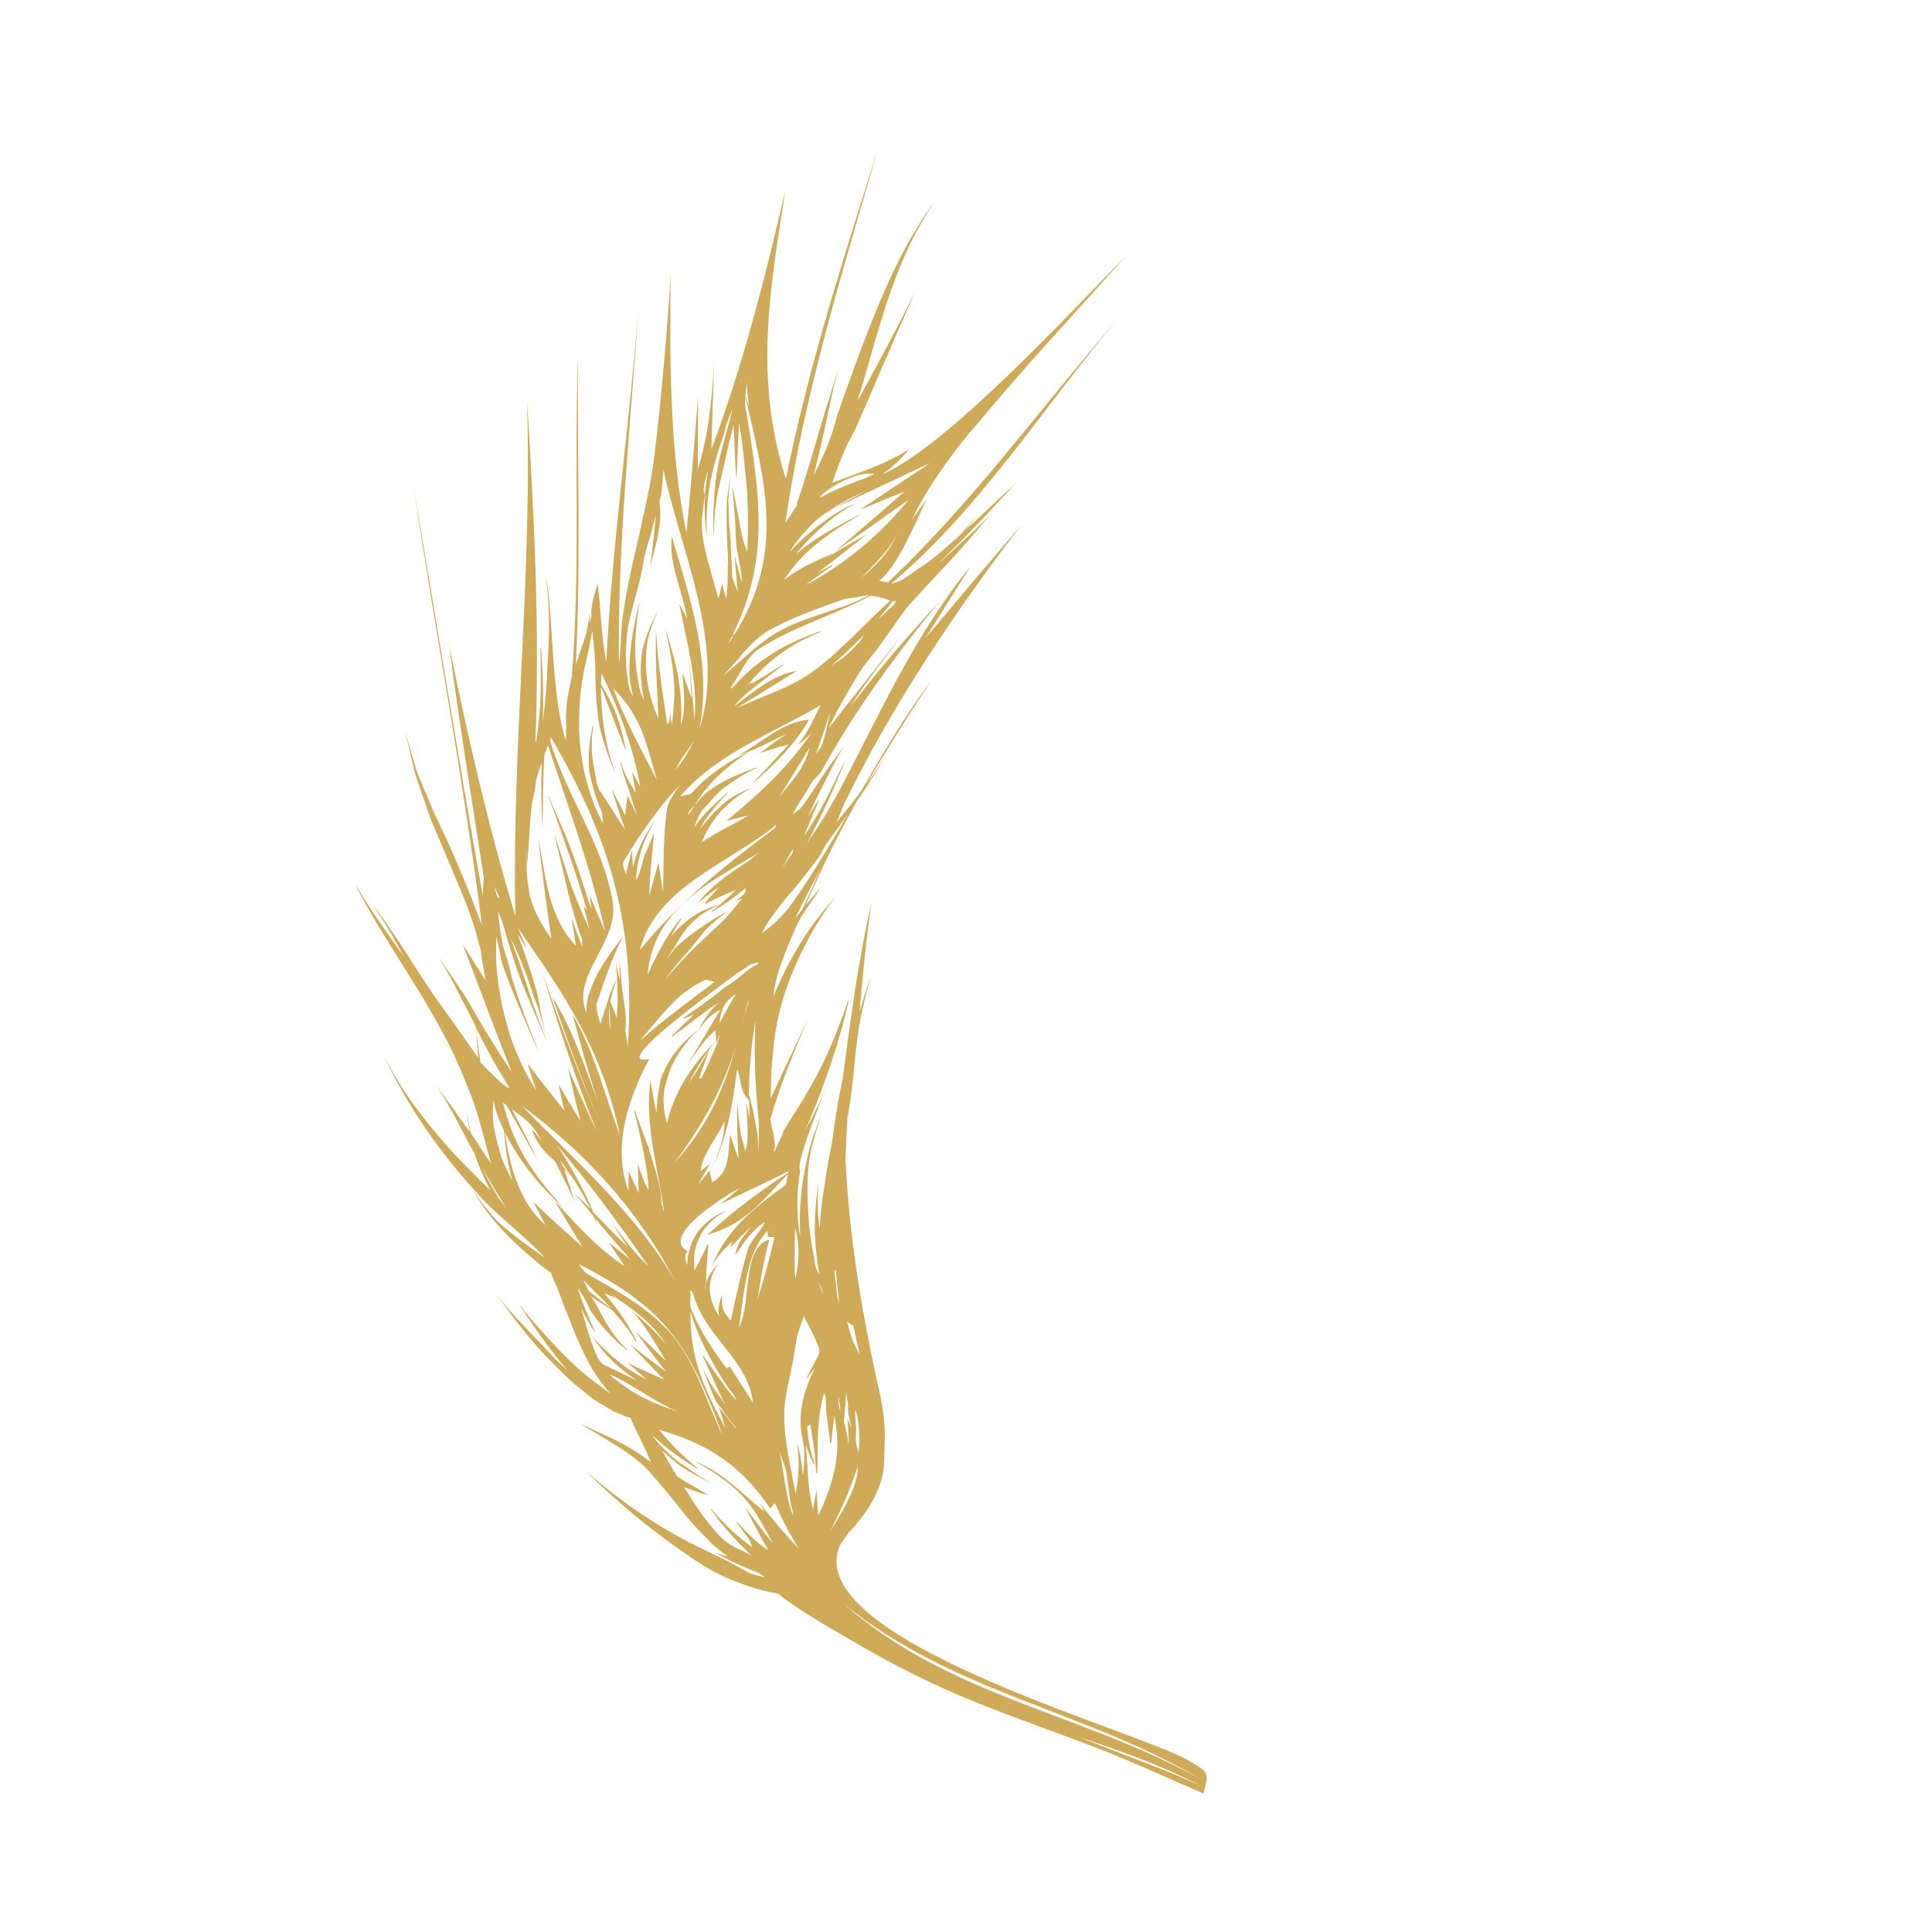 <svg xmlns="http://www.w3.org/2000/svg" width="213" height="211" viewBox="0 0 213 211" fill="none"><path d="M100.398 57.818C100.507 57.13 101.576 55.949 102.162 55.064C101.026 57.41 98.947 62.549 96.917 64.04C97.245 64.082 97.548 64.154 97.879 64.224C107.287 55.365 114.826 44.833 123.269 35.111C115.002 44.902 108.162 55.994 98.284 64.33C98.284 64.33 98.284 64.33 98.299 64.343C98.671 64.24 99.169 64.111 99.478 63.929C100.014 63.599 100.41 63.282 100.903 62.943C101.222 62.717 101.584 62.502 101.903 62.276C102.251 62.048 102.634 61.746 102.938 61.508C105.853 59.148 108.448 56.52 111.208 54.005C111.456 53.771 111.742 53.492 112.018 53.256C111.616 53.672 111.202 54.104 110.816 54.533C109.269 56.222 107.717 57.855 106.109 59.493C105.045 60.575 103.923 61.633 102.86 62.715C104.687 61.002 106.563 59.354 108.357 57.587C108.462 57.493 108.644 57.308 108.761 57.199C108.892 57.075 109.035 56.935 109.15 56.798C109.163 56.782 109.178 56.795 109.165 56.81C109.063 56.932 108.897 57.13 108.792 57.224C107.92 58.233 107.075 59.239 106.188 60.235C104.968 61.627 103.713 62.937 102.447 64.291C101.841 64.951 101.235 65.611 100.603 66.302C100.396 66.518 100.102 66.868 99.882 67.1C97.453 70.49 95.222 74.047 91.967 76.718C79.759 83.281 76.657 82.055 68.749 94.978C68.551 95.461 68.873 95.913 68.999 96.382C69.219 95.502 69.436 94.593 69.683 93.71C69.696 94.344 69.737 94.976 69.779 95.608C70.207 93.89 70.908 92.374 71.924 90.915C71.963 90.869 72.096 90.617 72.139 90.628C72.17 90.653 71.991 90.867 71.968 90.925C70.863 92.83 70.207 94.85 70.128 97.018C70.481 96.535 70.783 95.308 70.887 94.876C71.055 94.211 71.29 93.837 71.439 93.443C71.617 93.046 71.627 93.003 71.743 92.71C71.858 92.418 71.93 92.27 72.02 92.008C72.033 91.993 72.046 91.978 72.061 91.99C72.076 92.003 72.089 91.988 72.091 92.016C72.049 92.344 72.052 92.373 72.015 92.757C71.993 93.154 72.025 92.869 71.946 93.582C71.816 95.006 71.626 97.184 71.567 98.771C71.915 97.582 72.255 96.309 72.601 95.093C72.768 96.194 72.932 97.267 73.099 98.368C73.189 95.197 73.08 92.014 73.595 88.862C76.292 82.397 85.739 80.921 90.662 76.169C96.985 70.15 102.181 63.184 107.892 56.625C101.945 64.207 95.541 71.561 91.336 80.319C94.04 76.848 96.778 73.43 99.483 69.959C97.568 72.613 95.486 75.125 93.764 77.889C95.793 75.254 97.899 72.683 100.096 70.188C101.213 68.918 102.387 67.643 103.533 66.371C103.546 66.355 103.561 66.368 103.548 66.383C103.305 66.673 102.934 67.115 102.745 67.372C101.929 68.375 101.1 69.394 100.352 70.378C96.849 74.893 93.588 79.585 90.819 84.587C90.732 84.722 90.612 84.958 90.527 85.121C90.258 85.441 89.959 85.735 89.647 86.045C89.13 86.91 88.584 87.777 88.039 88.644C87.865 88.913 87.562 89.49 87.452 89.683C87.341 89.877 87.398 89.716 87.311 89.851C87.748 89.516 88.192 89.266 88.507 88.829C88.973 88.18 89.423 87.519 89.859 86.846C90.717 85.514 91.58 84.238 92.542 82.967C92.619 82.876 92.928 82.383 92.959 82.408C92.974 82.421 92.664 82.914 92.603 83.018C91.954 84.163 91.377 85.315 90.787 86.482C90.185 87.665 89.64 88.871 89.053 90.066C89.504 89.405 89.893 88.693 90.372 88.03C89.786 89.409 89.203 90.816 88.646 92.192C90.325 89.757 91.641 87.043 92.894 84.405C93.204 83.757 93.15 83.945 92.965 84.413C91.793 87.326 90.487 90.152 88.992 92.924C89.77 91.811 90.521 90.7 91.208 89.51C91.759 88.544 92.363 87.545 92.869 86.54C97.202 78.28 101.053 69.667 107.029 62.421C105.354 65.067 103.691 67.698 102.031 70.358C105.536 66.181 109.056 62.017 112.593 57.895C105.203 67.538 98.458 77.619 93.101 88.554C92.811 89.271 92.533 89.973 92.228 90.678C93.947 88.536 95.669 86.422 97.175 84.101C97.249 83.982 97.306 83.822 97.41 83.728C97.292 83.992 97.116 84.234 96.97 84.501C95.14 87.486 93.088 90.334 91.019 93.171C90.791 93.629 90.532 94.061 90.289 94.506C89.273 95.809 88.428 96.971 87.316 98.297C87.098 98.556 87.221 98.347 86.671 99.003C86.124 99.686 84.483 101.765 84.016 102.879C85.096 102.149 86.07 101.174 86.953 100.122C92.735 92.117 96.7 83.027 102.655 75.063C97.359 83.139 92.597 90.858 88.844 99.787C89.368 99.162 89.89 98.509 90.445 97.91C90 98.627 89.534 99.275 89.06 99.994C88.76 100.444 88.458 100.866 88.128 101.446C87.32 103.028 85.873 106.671 85.581 108.01C85.229 109.637 85.463 108.769 85.253 109.917C86.36 107.236 87.642 104.779 89.273 102.433C90.139 101.185 91.162 99.966 92.177 98.818C91.673 99.511 91.09 100.269 90.616 100.988C90.155 101.692 89.676 102.511 89.286 103.223C87.435 106.605 86.037 110.16 85.466 113.966C85.26 115.326 85.162 116.62 85.055 117.985C85.034 119.032 84.984 120.082 84.963 121.129C86.316 118.186 87.739 115.251 89.077 112.295C87.574 115.943 86.002 119.611 84.924 123.434C85.034 124.046 85.168 124.599 85.308 125.237C85.383 125.612 85.412 126.103 85.418 126.498C85.428 126.611 85.408 126.697 85.313 126.748C85.336 126.845 85.33 126.944 85.366 127.026C85.579 126.555 86.041 125.54 86.208 125.186C86.374 124.833 86.295 124.896 86.365 124.721C86.449 124.558 86.524 124.439 86.588 124.362C87.525 122.811 88.511 121.327 89.393 119.781C90.861 117.195 92.012 114.524 93.01 111.725C93.09 111.506 93.213 111.142 93.303 110.88C93.349 110.763 93.403 110.574 93.45 110.457C93.473 110.399 93.559 110.419 93.536 110.478C93.402 111.041 93.26 111.674 93.11 112.224C92.511 114.579 91.78 116.874 90.962 119.149C90.278 121.017 89.591 122.857 88.732 124.655C90.074 122.405 91.079 120.001 91.981 117.563C91.592 118.769 87.493 128.421 88.225 129.035C87.806 131.515 87.793 133.946 88.223 136.436C88.153 134.507 88.16 133.292 88.383 131.168C88.536 129.686 89.14 126.738 89.652 125.323C90.12 124.053 90.125 123.954 90.546 122.957C90.103 124.351 89.645 125.733 89.358 127.128C89.101 128.394 89.038 129.614 89.024 130.9C89.011 132.526 89.107 134.113 89.278 135.737C89.374 136.675 89.561 137.689 89.757 138.632C89.841 139.43 89.906 139.848 90.334 140.545C90.066 139.1 89.926 137.657 89.839 136.182C89.784 134.421 89.933 132.572 90.153 130.886C90.247 130.186 90.244 130.313 90.209 130.881C90.127 132.372 90.109 133.941 90.382 135.442C90.44 133.206 90.866 130.965 91.207 128.732C91.332 127.902 91.524 127.024 91.692 126.204C91.906 124.773 92.079 123.359 92.333 121.911C92.489 120.951 92.712 119.942 92.896 118.98C93.782 112.476 94.581 105.952 96.083 99.549C95.488 103.57 95.108 107.615 94.755 111.657C95.114 110.425 95.485 109.178 95.871 107.943C95.945 107.979 95.752 108.519 95.731 108.605C95.499 109.501 95.294 110.395 95.09 111.288C94.15 115.226 94.238 119.301 93.424 123.242C93.345 124.76 93.266 126.278 93.215 127.794C93.617 136.261 94.893 143.903 96.663 152.194C97.274 154.655 97.617 156.631 97.544 159.193C97.541 159.476 97.496 159.932 97.482 160.258C97.667 163.66 95.907 166.469 93.687 168.867C93.977 168.304 92.218 170.958 92.581 170.432C88.266 180.682 124.568 190.571 130.872 194.016C133.198 195.423 133.337 195.227 132.704 197.683L132.689 197.671C132.709 197.739 132.701 197.811 132.582 197.736C132.299 197.578 131.992 197.449 131.669 197.308C131.345 197.167 130.964 197.002 130.641 196.861C128.57 195.955 127.395 195.436 125.148 194.46C118.41 191.533 110.619 189.178 103.911 186.121C100.144 184.389 97.331 182.912 93.891 180.882C91.125 179.288 88.272 177.673 85.725 175.693C84.61 175.536 83.541 175.262 82.49 174.874C80.994 174.398 78.984 173.543 77.667 172.697C77.011 172.303 76.394 171.863 75.763 171.437C72.998 169.533 70.363 167.503 67.851 165.266C66.763 164.301 65.702 163.307 64.666 162.282C66.195 163.617 67.773 164.863 69.43 166.045C71.613 167.592 73.912 169.001 76.307 170.232C76.274 170.178 76.242 170.124 76.209 170.071C76.396 170.28 76.663 170.427 76.913 170.532C77.457 170.781 77.872 170.999 78.446 171.273C79.874 171.925 81.328 172.73 82.722 173.484C83.259 173.649 83.793 173.786 84.312 173.91C84.102 173.759 83.875 173.595 83.664 173.444C82.028 172.824 80.426 172.103 78.908 171.219C79.358 171.363 79.809 171.507 80.259 171.651C79.868 171.375 79.474 171.07 79.121 170.748C78.879 170.572 78.635 170.367 78.432 170.145C77.579 169.273 76.962 168.677 76.099 167.694C75.112 166.579 74.014 165.009 72.938 163.846C72.733 163.596 72.446 163.225 72.243 163.003C71.786 162.464 71.271 161.902 70.781 161.464C69.632 160.449 68.478 159.688 67.197 158.925C66.183 158.307 65.155 157.705 64.128 157.103C64.121 157.019 64.538 157.265 64.624 157.285C65.067 157.501 65.583 157.752 66.023 157.94C66.962 158.338 67.832 158.756 68.707 159.23C69.775 159.815 70.794 160.488 71.762 161.223C71.512 160.623 71.09 159.672 70.832 159.143C70.318 158.115 69.941 157.357 69.529 156.362C69.007 156.21 68.506 155.971 68.008 155.761C67.86 155.689 67.718 155.673 67.583 155.586C66.94 155.176 66.111 154.74 65.523 154.326C64.227 153.394 63.112 152.432 61.987 151.358C61.54 150.931 61.119 150.474 60.685 150.032C58.755 148.152 56.868 145.634 55.265 143.458C55.136 143.272 54.958 143.019 54.801 142.835C54.786 142.822 54.798 142.807 54.814 142.819C54.892 142.911 54.974 143.031 55.052 143.123C55.21 143.307 55.387 143.56 55.544 143.744C57.293 145.809 59.22 147.66 61.02 149.663C61.515 150.157 62.035 150.62 62.556 151.082C60.935 149.176 59.461 147.187 58.062 145.078C57.966 144.945 57.803 144.705 57.72 144.557C57.621 144.396 57.375 144.163 57.375 144.008C57.373 143.98 57.388 143.993 57.403 144.005C57.515 144.151 57.69 144.376 57.786 144.509C58.438 145.341 59.144 146.141 59.847 146.913C60.974 148.17 62.048 149.305 63.279 150.468C64.526 151.645 65.957 152.663 67.332 153.687C65.306 151.52 64.128 148.869 63.026 146.126C62.92 145.881 62.797 145.44 62.64 145.101C62.362 144.504 61.84 143.052 61.655 142.56C61.287 141.575 61.03 141.23 60.756 140.351C59.645 139.6 58.616 138.659 57.608 137.787C55.329 135.797 53.474 133.643 52.029 131.001C52.9 132.408 53.902 133.691 55.065 134.874C56.655 136.26 58.345 137.497 60.074 138.687C59.84 138.439 59.622 138.204 59.373 137.943C59.279 137.839 59.139 137.695 59.017 137.593C58.913 137.532 58.794 137.457 58.689 137.396C58.778 137.445 58.883 137.506 58.972 137.555C57.194 135.804 55.194 134.255 53.443 132.474C49.551 128.351 46.175 123.83 43.52 118.823C43.282 118.363 43.008 117.822 42.783 117.348C42.715 117.212 42.627 117.008 42.558 116.873C42.543 116.86 42.584 116.842 42.571 116.858C43.166 118.006 43.801 119.137 44.519 120.232C47.203 124.277 50.511 127.858 54.023 131.194C53.344 129.898 52.791 128.576 52.317 127.191C51.772 126.292 51.306 125.33 50.831 124.412C50.084 122.98 49.329 121.619 48.475 120.253C48.361 120.08 48.181 119.799 48.065 119.597C48.194 119.784 48.387 120.049 48.501 120.223C48.97 120.902 49.419 121.513 49.898 122.149C50.527 123.04 51.156 123.931 51.797 124.807C51.637 123.946 51.505 123.082 51.414 122.2C51.538 122.98 51.643 123.691 51.826 124.494C51.846 124.563 51.899 124.996 51.99 125.073C52.406 125.63 52.735 126.166 53.098 126.756C53.425 127.264 53.81 127.795 54.152 128.316C53.507 126.112 53.013 123.853 52.259 121.688C51.807 120.4 51.276 119.175 50.771 117.92C47.983 111.399 43.719 105.769 40.27 99.602C40.035 99.171 39.734 98.632 39.511 98.186C39.476 98.104 39.24 97.672 39.299 97.696C40.877 100.396 42.708 102.92 44.526 105.458C43.569 103.72 42.548 101.903 41.448 100.304C41.027 99.691 41.166 99.834 41.471 100.246C44.045 103.678 46.152 107.42 48.645 110.889C49.172 111.591 49.514 112.112 50.06 112.855C50.912 114.038 51.867 115.437 52.737 116.66C52.649 115.496 52.559 114.303 52.428 113.128C52.344 112.98 52.241 112.763 52.172 112.628C51.97 112.25 51.694 111.681 51.525 111.357C50.712 109.818 50.034 108.366 49.157 106.903C48.925 106.5 48.663 106.099 48.43 105.696C48.613 105.849 48.691 106.097 48.849 106.281C49.83 107.65 50.755 109.023 51.642 110.443C53.144 113.08 54.715 115.696 56.431 118.202C54.541 113.551 52.827 108.814 51.019 104.128C51.855 105.453 52.692 106.778 53.528 108.103C53.333 107.004 53.09 105.684 53.007 104.73C52.188 102.147 53.026 104.305 51.664 100.357C51.321 99.341 48.295 92.205 47.444 90.218C46.704 88.065 46.361 87.05 45.773 85.336C45.412 83.786 45.033 82.195 44.656 80.632C45.101 82.174 45.562 83.73 46.021 85.258C46.665 86.811 47.229 88.09 47.929 89.794C49.346 92.594 51.411 97.469 52.333 99.931C53.257 102.421 52.54 100.365 53.141 102.063C51.096 85.958 48.06 69.981 45.643 53.978C48.191 68.896 50.556 83.816 53.216 98.724C53.243 98.072 53.284 97.404 53.34 96.75C52.026 88.193 50.62 79.714 49.516 71.125C51.583 81.353 53.828 91.029 56.823 101.049C56.398 82.147 58.72 63.159 58.099 44.118C58.89 56.548 59.526 69.472 59.018 81.903C59.051 81.801 59.123 81.654 59.144 81.567C59.164 81.481 59.157 81.552 59.162 81.453C59.167 81.353 59.191 81.139 59.209 81.025C59.257 80.597 59.325 80.083 59.387 79.668C59.697 77.07 59.611 74.479 59.594 71.867C59.6 71.768 59.53 71.449 59.609 71.386C59.622 71.371 59.637 71.383 59.639 71.411C59.649 71.523 59.669 71.748 59.679 71.86C59.871 74.541 59.933 77.191 59.843 79.868C59.983 78.401 60.153 76.959 60.263 75.467C60.316 74.784 60.311 73.923 60.364 73.24C60.568 70.243 60.621 67.3 60.275 64.308C60.245 64.127 60.216 63.791 60.183 63.582C60.309 64.051 60.338 64.543 60.423 65.029C61.01 69.964 60.909 77.204 62.409 81.762C62.388 81.199 62.383 80.648 62.433 80.093C62.266 78.342 62.629 76.362 63.032 74.674C63.997 62.782 63.311 51.063 63.711 39.164C63.634 50.554 64.059 61.873 63.488 73.264C63.853 72.116 64.29 70.976 64.628 69.831C64.814 69.052 64.898 68.24 65.085 67.46C65.037 67.888 65.018 68.314 64.971 68.742C65.061 68.48 65.135 68.205 65.213 67.958C65.102 66.696 65.542 65.584 65.89 64.396C66.28 67.243 66.252 70.155 66.852 72.969C67.48 59.652 69.495 46.355 70.45 33.052C69.573 46.447 68.06 59.983 68.234 73.428C68.282 72.689 68.383 72.073 68.416 71.321C68.463 70.244 68.482 69.324 68.626 68.224C68.91 66.151 69.157 64.774 69.654 62.541C70.104 60.425 70.261 60.115 70.914 56.923C71.248 55.255 70.483 59.263 71.672 53.325C72.427 49.517 73.665 35.906 73.935 30.106C73.85 39.152 73.762 49.442 75.677 58.737C76.178 53.807 76.552 48.718 76.963 43.739C76.957 46.408 76.94 49.122 76.933 51.792C78.152 47.801 78.551 43.642 78.738 39.487C78.635 42.83 78.53 46.144 78.427 49.486C78.439 49.471 78.439 49.471 78.467 49.468C81.921 40.183 84.358 30.592 86.594 20.962C84.842 32.089 83.133 41.772 86.642 52.821C89.132 40.442 92.997 28.438 96.79 16.426C92.838 30.175 88.645 43.437 86.585 57.656C87.022 57.01 87.448 56.38 87.855 55.709C87.847 55.625 87.845 55.597 87.866 55.51C87.92 55.322 87.997 55.075 88.067 54.899C88.121 54.711 88.211 54.449 88.267 54.289C88.721 52.851 89.176 51.441 89.589 50.021C90.001 48.6 90.401 47.196 90.841 45.773C91.282 44.35 91.738 42.94 92.163 41.505C92.219 41.344 92.294 41.07 92.336 40.897L92.348 40.881L92.364 40.894C92.322 41.067 92.247 41.342 92.206 41.515C91.772 43.177 91.451 44.83 91.089 46.5C90.669 48.486 90.204 50.433 89.713 52.411C90.326 51.185 90.737 50.386 91.292 48.982C91.569 48.28 92.109 46.707 92.286 45.816C92.651 44.824 92.998 43.79 93.351 42.813C94.385 39.94 95.434 37.08 96.587 34.282C97.936 30.972 99.448 27.747 101.343 24.713C101.702 24.131 102.114 23.516 102.516 22.944C102.59 22.825 102.728 22.629 102.818 22.522C102.831 22.507 102.846 22.52 102.833 22.535C101.975 23.867 101.15 25.253 100.455 26.67C97.736 32.232 96.347 38.314 94.546 44.206C96.348 40.913 98.138 37.635 99.835 34.28C100.136 33.675 100.472 32.996 100.787 32.403C100.746 32.576 100.646 32.726 100.576 32.902C98.725 37.089 96.918 41.286 95.097 45.499C94.84 46.115 94.519 46.807 94.25 47.438C93.993 47.898 93.752 48.371 93.496 48.831C92.816 50.261 92.281 51.734 91.749 53.236C94.427 52.21 97.862 51.119 100.222 49.514C99.385 50.604 98.414 51.452 97.288 52.299C104.445 49.187 118.156 34.301 124.095 28.245C118.325 34.781 113.728 39.547 107.658 46.844C106.026 48.54 101.235 54.962 100.398 57.818ZM55.893 133.361C54.968 131.832 54.031 130.318 53.144 128.743C53.686 129.924 54.319 131.027 55.008 132.125C55.157 132.38 55.459 132.763 55.619 132.975C55.779 133.187 55.766 133.203 55.893 133.361ZM87.634 101.291C87.89 100.987 88.143 100.654 88.399 100.349C89.135 98.914 89.741 97.449 90.36 95.968C89.499 97.583 88.678 99.18 87.875 100.818C87.814 100.923 87.706 101.144 87.634 101.291ZM90.329 54.928C91.592 54.196 92.753 53.741 94.049 53.218C94.473 53.054 94.952 52.885 95.378 52.748C95.717 52.592 96.149 52.356 96.394 52.25C94.573 51.943 91.816 53.526 90.83 54.361C89.872 55.193 90.932 54.395 90.329 54.928ZM89.346 55.635C89.346 55.635 89.386 55.617 89.399 55.602C89.371 55.604 89.346 55.635 89.346 55.635ZM82.167 44.78C82.194 45.244 82.3 45.489 82.332 45.698C83.725 54.347 84.907 61.729 80.818 69.883C80.851 69.937 80.884 69.99 80.917 70.044C86.65 60.984 84.32 53.08 82.103 43.402C82.272 43.881 82.428 44.376 82.585 44.871C82.51 44.341 82.451 43.823 82.407 43.319C82.367 42.87 82.323 42.366 82.442 41.946C82.225 42.699 82.124 44.12 82.167 44.78ZM60.629 81.593C62.412 87.764 66.455 92.975 67.542 99.419C68.301 103.901 62.9 107.551 64.659 111.677C64.647 110.887 64.701 110.049 65.06 109.311C65.15 109.049 65.268 108.629 65.376 108.408C66.211 106.485 67.429 104.909 68.683 103.26C67.452 105.656 66.589 108.231 65.74 110.791C65.788 111.507 65.962 112.198 66.204 112.869C66.377 112.261 66.578 111.65 66.779 111.039C66.796 111.08 66.786 111.124 66.804 111.164C67.047 110.07 67.422 109.034 67.943 108.042C67.956 108.027 67.971 108.04 67.958 108.055C67.66 108.844 67.446 109.625 67.29 110.43C67.525 111.016 67.76 111.603 67.982 112.205C68.116 110.993 68.11 109.793 68.046 108.57C68.046 107.765 67.975 106.952 67.934 106.165C68.064 106.845 68.192 107.498 68.363 108.161C68.329 107.458 68.311 106.767 68.291 106.049C68.511 107.272 68.489 108.475 68.681 109.701C68.806 110.481 68.936 111.317 68.991 112.117C68.98 112.626 69.036 113.116 68.923 113.592C69.03 114.176 69.11 114.762 69.217 115.346C70.09 102.233 67.384 92.612 60.747 81.328C60.698 81.417 60.652 81.534 60.629 81.593ZM70.564 114.762C73.141 112.404 76.029 110.385 78.78 108.252C78.449 108.182 78.131 108.097 77.8 108.027C76.782 108.498 75.86 109.101 74.989 109.799C73.369 111.296 71.969 113.057 70.564 114.762ZM67.284 113.594C67.247 112.679 67.237 111.762 67.212 110.832C67.112 111.787 67.12 112.676 67.284 113.594ZM60.799 103.554C60.233 99.833 59.754 96.132 59.342 92.383C60.171 96.533 60.4 101.089 63.505 104.292C63.33 103.262 63.17 102.245 63.011 101.228C63.4 102.282 63.776 103.35 64.192 104.402C64.196 104.119 64.186 103.851 64.175 103.556C64.084 103.324 63.925 102.956 63.864 102.75C63.572 101.829 63.328 100.975 63.066 100.079C62.862 99.363 62.673 98.659 62.525 97.938C62.101 96.153 61.707 94.393 61.254 92.611C61.214 92.473 61.151 92.239 61.123 92.086L61.136 92.07L61.151 92.083C61.192 92.221 61.27 92.468 61.323 92.591C61.842 94.17 62.329 95.695 62.833 97.261C63.047 97.934 63.348 98.628 63.603 99.284C64.038 100.376 64.513 101.45 65.016 102.522C64.785 101.652 64.551 100.754 64.32 99.885C64.431 100.031 64.543 100.176 64.67 100.335C64.084 98.154 63.388 96.012 62.623 93.889C61.982 92.053 61.369 90.214 60.672 88.382C60.65 88.286 60.412 87.826 60.465 87.793C60.519 87.76 60.662 88.27 60.726 88.35C61.492 90.161 62.309 91.912 62.99 93.73C63.801 95.891 64.458 98.079 65.2 100.26C65.128 99.758 65.068 99.24 65.024 98.736C65.565 100.073 66.131 101.379 66.713 102.698C65.126 95.704 62.645 88.973 60.41 82.163C60.285 82.499 60.159 82.834 60.033 83.17C59.845 85.87 59.859 88.609 59.814 91.325C59.659 88.909 59.632 86.496 59.729 84.058C59.505 84.728 59.281 85.397 59.1 86.077C59.04 86.52 59.008 86.96 58.905 87.393C58.817 87.839 58.701 88.287 58.625 88.717C58.373 90.999 58.332 93.276 58.095 95.571C58.067 94.768 58.067 93.963 58.039 93.161C58.039 94.926 57.997 96.709 58.36 98.443C58.711 100.347 59.742 101.966 60.799 103.554ZM54.472 97.752C54.606 98.15 54.727 98.563 54.848 98.976C54.917 98.956 54.988 98.964 55.075 98.985C54.895 98.549 54.677 98.158 54.472 97.752ZM59.109 120.241C58.797 119.252 58.469 118.249 58.141 117.247C59.48 118.994 60.848 120.739 62.228 122.468C62.002 121.499 61.776 120.53 61.563 119.546C62.373 120.902 63.156 122.26 64.007 123.598C63.486 121.68 63.075 119.725 62.621 117.759C63.645 120.099 64.681 122.423 65.787 124.727C63.417 118.946 61.539 112.981 59.717 107.011C61.67 112.701 63.745 118.338 66.149 123.862C64.208 119.272 62.502 114.62 60.89 109.916C63.14 113.519 64.425 117.559 65.943 121.508C64.874 118.324 63.983 115.083 63.12 111.84C65.575 116.003 66.623 120.728 68.356 125.195C66.32 115.642 62.491 110.143 57.102 102.296C57.422 103.059 57.731 103.837 58.067 104.613C57.694 104.066 57.362 103.502 57.059 102.935C57.813 105.101 58.623 107.262 59.215 109.498C59.381 110.105 59.452 110.762 59.578 111.387C59.753 112.261 59.941 113.121 60.104 114.01C59.903 113.166 59.684 112.282 59.427 111.442C59.248 110.851 58.952 110.213 58.776 109.649C58.08 107.507 57.295 105.471 56.313 103.453C56.845 105.016 57.403 106.549 57.922 108.128C58.53 110.066 59.191 111.972 59.938 113.898C60.012 114.089 60.138 114.403 60.211 114.594C60.211 114.594 60.214 114.622 60.199 114.609C60.199 114.609 60.17 114.612 60.183 114.597C60.095 114.392 59.968 114.079 59.882 113.903C59.369 112.719 58.871 111.548 58.373 110.377C57.876 109.205 57.408 108.06 56.992 106.853C56.575 105.647 56.19 104.466 55.842 103.239C55.578 102.316 55.339 101.363 54.909 100.482C55.019 101.744 55.191 102.901 55.429 104.165C55.534 104.721 55.804 105.39 55.968 105.969C56.187 106.698 56.322 107.435 56.541 108.164C56.662 108.577 56.887 109.207 57.005 109.592C57.552 111.324 58.184 112.893 58.853 114.572C59 114.954 59.195 115.403 59.313 115.788C59.073 115.301 58.822 114.701 58.61 114.212C57.445 111.545 56.282 108.907 55.336 106.165C55.21 105.696 55.13 105.11 55.035 104.666C54.919 104.154 54.814 103.753 54.701 103.269C54.715 104.242 54.656 105.179 54.712 106.135C54.864 108.367 55.206 110.498 55.805 112.663C56.461 115.318 57.632 117.885 59.109 120.241ZM57.519 121.92C63.493 128.049 70.064 133.745 74.419 141.217C70.381 133.492 64.536 127.054 57.519 121.92ZM67.543 134.955C68.786 136.569 70.019 138.227 71.499 139.651C68.34 135.026 64.975 130.462 61.354 126.203C62.066 127.242 62.695 128.289 63.315 129.407C64.098 130.765 64.814 132.171 65.395 133.645C66.639 134.949 67.896 136.237 69.206 137.493C68.638 136.653 68.07 135.812 67.543 134.955ZM79.703 158.353C75.989 148.354 73.486 144.279 63.763 139.367C64.032 139.697 64.273 140.029 64.554 140.343C68.035 142.355 71.629 144.201 74.237 147.377C76.853 150.637 77.912 154.668 79.703 158.353ZM65.409 142.359C65.437 142.356 65.465 142.354 65.493 142.351C65.076 141.95 64.701 141.531 64.297 141.114C64.484 141.479 64.656 141.831 64.828 142.183C64.861 142.237 64.897 142.319 64.93 142.372C65.763 143.02 66.584 143.682 67.43 144.314C66.805 143.635 66.171 142.998 65.508 142.364C65.452 142.369 65.424 142.371 65.409 142.359ZM62.026 128.559C62.298 128.917 62.595 129.244 62.907 129.584C62.549 129.05 62.177 128.504 61.791 127.972C61.877 128.148 61.966 128.353 62.026 128.559ZM56.422 122.298C57.432 124.159 58.346 126.042 59.287 127.923C58.081 125.924 57.011 123.857 55.817 121.843C55.683 121.756 55.561 121.653 55.426 121.566C55.844 122.956 56.237 124.376 56.862 125.706C58.065 128.327 59.805 130.618 61.742 132.736C61.897 132.892 62.052 133.048 62.179 133.207C61.917 132.961 61.473 132.562 61.242 132.342C58.959 130.141 57.061 127.666 55.657 124.851C55.961 126.872 56.374 128.856 57.148 130.751C57.845 132.428 58.763 133.873 60.139 135.08C59.684 134.23 59.256 133.378 58.8 132.528C60.56 134.238 62.396 135.857 64.233 137.476C63.169 135.803 62.142 134.085 61.132 132.38C63.538 135.023 65.886 137.642 68.87 139.627C68.3 138.758 67.73 137.89 67.144 137.009C67.934 137.646 68.737 138.268 69.527 138.905C68.21 137.41 66.906 135.9 65.642 134.372C65.703 134.579 65.778 134.798 65.839 135.005C65.854 135.018 65.841 135.033 65.826 135.02C65.826 135.02 65.798 135.023 65.811 135.007C65.72 134.775 65.614 134.53 65.535 134.283C65.515 134.214 65.467 134.148 65.434 134.094C65.213 133.831 64.929 133.489 64.724 133.238C64.219 132.633 63.762 132.094 63.272 131.501C63.877 132.112 64.506 132.692 65.111 133.303C64.65 132.397 64.179 131.534 63.637 130.664C63.424 130.329 63.194 129.954 62.968 129.635C62.706 129.389 62.447 129.172 62.201 128.939C62.602 130.133 63.003 131.327 63.335 132.54C62.85 131.354 62.319 130.285 61.736 129.121C61.6 128.851 61.377 128.404 61.223 128.093C60.072 127.049 59.082 126.063 58.664 124.517C59.058 124.977 59.451 125.437 59.857 125.882C59.395 125.287 59.026 124.613 58.551 124.033C58.168 123.685 57.767 123.296 57.358 122.979C57.027 122.754 56.725 122.526 56.422 122.298ZM52.977 117.148C53.693 117.904 54.404 118.605 55.202 119.326C55.339 119.441 55.6 119.687 55.796 119.825C55.872 119.889 56.061 119.943 56.165 120.004C55.791 119.274 55.304 118.554 54.904 117.855C54.037 116.349 53.242 114.851 52.458 113.309C52.627 114.594 52.809 115.863 52.977 117.148ZM56.508 130.214C55.966 128.383 55.72 126.54 55.553 124.634C55.05 123.562 54.602 122.486 54.415 121.316C54.303 122.286 54.299 123.218 54.441 124.195C54.611 125.324 54.976 126.436 55.258 127.555C55.619 128.456 56.036 129.351 56.508 130.214ZM66.408 150.392C67.677 151.016 68.959 151.624 70.226 152.219C69.476 151.72 68.793 151.172 68.094 150.612C67.126 149.722 66.266 148.766 65.52 147.674C65.488 147.62 65.249 147.316 65.262 147.301C65.275 147.285 65.513 147.589 65.561 147.656C66.45 148.609 67.344 149.463 68.36 150.264C69.272 151.003 70.241 151.582 71.289 152.098C70.6 151.494 69.912 150.891 69.239 150.3C70.579 150.931 71.905 151.55 73.255 152.138C71.958 150.867 70.712 149.536 69.437 148.207C70.756 149.235 72.075 150.264 73.432 151.247C72.257 149.768 71.136 148.256 70.015 146.744C71.158 147.858 72.273 148.975 73.428 150.075C72.255 148.129 71.179 146.162 69.608 144.505C70.977 145.628 72.252 146.802 73.389 148.172C71.848 145.736 69.616 144.279 67.313 142.658C67.527 142.837 67.755 143.029 67.969 143.208C67.552 142.962 67.096 142.762 66.631 142.605C67.892 144.105 69.043 145.642 69.931 147.401C69.985 147.523 70.225 147.855 70.151 147.975C70.126 148.005 70.108 147.964 70.093 147.951C70.009 147.803 69.89 147.574 69.809 147.454C69.198 146.448 68.488 145.592 67.704 144.7C67.656 144.634 67.562 144.529 67.486 144.465C66.708 143.968 65.942 143.456 65.165 142.959C65.446 143.429 65.798 143.906 66.023 144.381C66.707 145.734 67.449 146.954 68.439 148.096C68.517 148.188 68.688 148.357 68.781 148.462C68.858 148.526 69.254 148.858 69.114 148.87C67.612 147.688 66.379 146.341 65.296 144.784C64.989 144.344 64.825 143.921 64.585 143.434C64.448 143.163 64.238 142.857 64.055 142.548C63.974 142.428 63.82 142.116 63.682 142.001C64.222 143.649 64.859 145.274 65.618 146.846C65.584 146.948 65.25 146.355 65.186 146.276C64.773 145.592 64.401 144.89 64.057 144.186C64.445 145.55 64.812 146.846 65.284 148.203C65.436 148.641 65.65 149.159 65.863 149.649C65.883 149.718 66.139 150.063 66.205 150.17C66.296 150.247 66.358 150.298 66.408 150.392ZM74.734 155.638C72.083 154.557 69.873 152.702 67.258 151.547C67.321 151.626 67.4 151.718 67.463 151.797C69.882 153.775 71.782 154.668 74.734 155.638ZM132.398 196.933C128.205 194.687 123.222 192.948 118.726 191.435C120.013 191.944 121.298 192.424 122.573 192.949C125.789 194.193 129.275 195.455 132.398 196.933ZM88.076 170.756C87.044 169.137 86.209 167.501 85.433 165.733C85.267 165.931 85.088 166.144 84.921 166.343C81.771 161.647 78.126 159.211 72.679 157.654C73.792 159.082 75.088 160.325 76.449 161.519C76.525 161.583 77.023 161.949 76.942 161.984C75.139 160.913 73.464 159.69 71.928 158.271C72.242 158.794 72.722 159.275 73.141 159.704C73.745 160.315 74.344 160.87 75.036 161.346C75.996 161.997 76.914 162.637 77.9 163.256C77.946 163.295 78.256 163.451 78.231 163.482C78.205 163.512 77.933 163.31 77.875 163.287C76.985 162.8 76.097 162.341 75.23 161.795C74.43 161.201 73.683 160.575 72.959 159.889C73.511 160.872 74.063 161.855 74.669 162.805C75.793 163.54 76.99 164.155 78.112 164.862C77.188 164.632 76.299 164.329 75.434 163.967C76.564 165.902 77.923 167.873 79.461 169.476C80.457 170.518 81.64 170.81 82.83 171.497C81.271 169.981 79.829 168.511 78.599 166.726C78.549 166.632 78.351 166.466 78.384 166.364C78.481 166.341 78.602 166.599 78.663 166.65C79.927 168.178 81.352 169.451 82.966 170.624C82.791 170.244 82.719 169.897 82.462 169.552C82.143 169.128 81.808 168.691 81.501 168.252C81.453 168.186 81.121 167.777 81.218 167.754C82.299 168.973 83.383 170.065 84.733 170.963C83.805 169.406 83.001 167.796 82.14 166.19C83.19 167.539 84.159 168.923 85.263 170.239C84.414 168.774 83.739 167.35 82.714 165.971C81.337 164.114 79.245 162.644 77.221 161.466C77.086 161.379 76.776 161.222 76.613 161.137C77.049 161.269 77.466 161.515 77.878 161.705C80.456 163.089 82.091 164.98 84.301 166.679C84.104 166.358 83.904 166.008 83.706 165.686C85.117 167.441 86.509 169.156 88.076 170.756ZM80.74 153.898C80.849 154.016 81.115 154.317 81.242 154.476C81.073 154.152 80.913 153.784 80.677 153.508C80.439 153.204 80.058 152.729 79.891 152.433C78.33 149.928 76.925 147.424 76.127 144.599C76.088 149.969 77.538 152.822 79.966 157.483C79.744 156.725 79.52 155.94 79.27 155.185C79.92 155.99 80.554 156.782 81.204 157.586C81.11 157.326 80.94 157.157 80.767 156.961C80.625 156.789 80.435 156.552 80.293 156.381C80.039 156.064 79.844 155.77 79.631 155.436C79.38 155.147 79.154 154.828 78.929 154.509C78.423 153.409 77.999 152.274 77.575 151.139C77.572 151.11 77.6 151.108 77.615 151.121C77.965 151.881 78.352 152.596 78.836 153.288C79.046 153.594 79.285 153.898 79.508 154.19C79.673 154.458 79.838 154.726 80.002 154.994C79.124 153.192 78.315 151.37 77.493 149.564C77.46 149.51 77.542 149.475 77.575 149.528C78.285 150.54 78.936 151.528 79.687 152.521C79.951 152.95 80.331 153.425 80.74 153.898ZM93.227 177C93.242 177.013 93.229 177.028 93.244 177.041C104.932 187.133 119.325 188.925 132.241 196.1C119.609 188.618 105.143 186.635 93.227 177ZM85.912 159.9C86.464 162.338 86.549 164.929 87.471 167.235C87.411 166.873 87.41 166.534 87.281 166.193C87.135 165.655 87.058 165.096 86.996 164.551C86.934 164.006 86.837 163.534 86.788 162.973C86.72 162.033 86.371 161.273 86.053 160.382C86.012 160.245 85.952 160.038 85.912 159.9ZM80.093 150.862C80.215 150.809 80.335 150.728 80.458 150.674C81.309 152.012 82.158 153.322 83.01 154.66C82.561 150.335 78.424 147.773 76.858 143.913C76.661 143.436 76.492 142.957 76.351 142.475C76.259 142.398 76.183 142.334 76.117 142.227C76.128 142.833 76.11 143.442 76.108 144.064C76.204 144.352 76.399 144.801 76.505 145.046C77.362 146.934 78.394 148.553 79.629 150.239C79.692 150.318 79.996 150.729 80.093 150.862ZM94.532 161.731C93.774 164.212 92.694 166.552 91.511 168.859C92.493 167.319 93.481 165.707 94.109 163.999C94.279 163.518 94.395 163.07 94.521 162.579C94.553 162.294 94.556 162.011 94.532 161.731ZM91.988 156.064C91.881 156.935 91.788 157.818 91.668 158.705C91.65 158.819 91.718 159.11 91.583 159.178C91.478 159.117 91.51 158.831 91.485 158.706C91.348 157.631 91.186 156.586 91.065 155.523C91.074 155.141 91.065 154.718 91.046 154.338C91.034 154.043 91.017 153.846 90.855 153.606C90 156.421 90.196 159.469 90.112 162.386C90.104 162.457 90.022 162.493 90 162.396C89.948 161.962 89.906 161.33 89.872 160.938C89.78 159.562 89.519 158.356 89.345 157.015C89.243 157.137 89.123 157.218 89.003 157.299C89.065 158.65 89.335 160.123 89.812 161.381C89.832 161.45 89.766 161.498 89.733 161.444C89.685 161.378 89.619 161.271 89.584 161.189C89.247 160.569 89.078 159.934 88.823 159.278C89.088 161.656 89.003 164.079 89.632 166.425C89.752 165.694 89.927 164.958 90.019 164.23C90.09 165.198 90.117 166.156 90.228 167.107C91.666 164.001 92.67 160.947 92.195 157.458C92.158 157.038 92.063 156.438 91.988 156.064ZM94.337 155.463C94.303 155.565 94.282 155.651 94.264 155.766C94.294 155.947 94.291 156.229 94.305 156.398C94.332 156.861 94.394 157.251 94.39 157.69C94.396 158.085 94.334 158.5 94.353 158.879C94.382 159.371 94.574 159.792 94.685 160.249C94.764 158.575 94.802 157.074 94.337 155.463ZM93.281 153.564C93.258 154.272 93.2 154.898 93.136 155.624C93.107 155.938 93.088 156.363 93.018 156.694C93.28 157.589 93.465 158.42 93.546 159.345C93.585 158.339 93.515 157.371 93.427 156.362C93.573 156.744 93.748 157.124 93.894 157.507C93.741 156.885 93.585 156.235 93.5 155.592C93.489 155.297 93.518 154.984 93.478 154.69C93.438 154.397 93.371 154.107 93.328 153.786C93.308 153.717 93.301 153.633 93.281 153.564ZM92.454 153.961C92.453 154.272 92.423 154.74 92.476 155.018C92.528 155.296 92.604 155.36 92.667 155.595C92.618 155.034 92.528 154.491 92.454 153.961ZM88.614 145.102C88.336 145.96 87.976 146.853 87.813 147.729C87.664 148.617 87.542 149.476 87.376 150.323C87.07 151.989 86.551 153.813 86.469 155.459C86.329 158.381 87.214 161.877 87.719 164.742C88.059 162.82 88.196 160.986 87.83 159.069C88.29 160.285 88.377 161.45 88.518 162.737C88.655 161.397 88.805 160.043 88.494 158.742C87.843 155.988 88.609 153.28 89.876 150.811C89.492 151.268 89.137 151.723 88.783 152.206C89.191 151.379 89.642 150.563 90.078 149.734C90.186 149.513 90.309 149.304 90.33 149.062C90.347 148.764 90.253 148.504 90.129 148.218C89.7 147.182 89.189 146.182 88.636 145.199C88.647 145.156 88.644 145.128 88.614 145.102ZM85.382 136.416C85.128 136.41 84.901 136.402 84.646 136.396C84.639 136.157 84.62 135.932 84.628 135.706C82.115 138.298 82.058 142.978 81.451 146.365C82.901 143.893 81.684 137.573 84.826 136.677C84.238 138.833 83.853 141.056 83.51 143.261C84.218 141.024 84.865 138.736 85.382 136.416ZM92.52 143.574C92.371 142.358 92.237 141.155 92.145 139.935C92.098 140.052 92.039 140.184 91.993 140.301C92.045 140.734 92.095 141.14 92.16 141.558C92.224 141.976 92.261 142.396 92.298 142.817C92.3 143 92.388 143.204 92.446 143.383C92.469 143.48 92.487 143.521 92.52 143.574ZM93.386 145.73C93.59 146.447 93.766 147.166 94.011 147.864C94.266 148.365 94.522 148.865 94.778 149.365C94.544 148.312 94.296 147.246 94.09 146.191C93.836 146.03 93.612 145.894 93.386 145.73ZM90.232 141.317C90.401 141.796 90.557 142.291 90.739 142.755C90.68 142.238 90.457 141.791 90.232 141.317ZM87.638 135.4C87.637 136.516 87.628 137.548 87.614 138.679C87.613 138.99 87.627 139.469 87.615 139.823C87.617 140.006 87.606 140.205 87.624 140.401C87.641 140.597 87.673 140.806 87.69 141.002C88.091 139.131 88.21 137.257 87.638 135.4ZM82.83 131.131C82.748 131.167 82.626 131.22 82.531 131.271C81.515 131.769 80.472 132.27 79.428 132.771C80.153 132.185 80.866 131.614 81.546 130.99C80.155 131.719 72.66 136.287 75.8 137.961C75.391 138.449 75.578 138.969 75.754 139.533C75.838 136.616 77.486 134.466 80.18 133.454C78.424 134.37 77.194 135.65 76.686 137.587C76.57 138.035 76.525 138.491 76.523 138.957C76.514 139.339 76.564 139.744 76.54 140.114C76.883 139.519 77.198 138.926 77.496 138.293C77.568 138.145 77.675 137.924 77.747 137.776C77.819 137.629 77.94 137.392 77.999 137.26C78.073 137.141 78.111 137.25 78.113 137.278C78.005 138.305 77.931 139.229 77.869 140.294C77.855 140.62 77.869 141.099 77.806 141.514C77.808 141.542 77.692 141.99 77.656 142.064C77.661 142.12 77.689 142.118 77.692 142.146C77.864 141.043 78.343 140.224 79.135 139.435C79.248 139.425 78.976 139.717 78.938 139.763C77.788 141.629 78.189 143.472 79.345 145.221C79.001 144.361 79.35 143.667 79.583 142.771C79.646 144.46 79.534 144.315 80.567 145.623C81.105 143.062 81.672 140.498 82.383 137.978C82.752 136.703 83.797 135.891 84.359 134.726C82.858 135.649 82.03 137.006 81.039 138.435C81.391 136.808 81.807 136.56 82.849 135.226C82.023 135.962 81.302 136.759 80.538 137.546C80.59 137.33 80.669 137.111 80.749 136.892C79.844 137.692 79.057 138.538 78.457 139.593C80.175 135.502 83.149 133.166 86.643 130.643C86.705 130.227 86.798 129.838 86.876 129.436C84.043 132.409 82.124 135.007 77.959 136.162C80.732 133.631 83.751 131.333 86.907 129.306C86.93 129.247 86.938 129.176 86.961 129.118C85.639 129.826 84.238 130.443 82.83 131.131ZM74.379 128.17C77.764 124.569 79.838 120.179 81.089 115.437C79.7 120.064 77.278 124.343 74.379 128.17ZM80.002 111.563C80.366 110.882 80.72 110.243 81.129 109.6C79.861 110.432 79.46 111.342 79.335 112.822C79.538 112.395 79.781 111.95 80.002 111.563ZM82.259 121.38C82.369 121.991 82.497 122.644 82.622 123.269C82.625 122.492 82.612 121.702 82.543 120.917C82.553 121.029 82.55 121.156 82.56 121.268C81.508 120.386 81.757 119.037 81.272 117.85C80.765 121.736 80.283 124.942 78.663 128.544C79.242 126.926 79.924 125.369 79.869 123.608C79.063 125.529 77.511 127.007 77.231 129.135C77.576 128.879 77.906 128.61 78.238 128.369C77.797 129.142 77.369 129.9 76.928 130.673C77.348 130.142 77.796 129.609 78.215 129.078C78.323 129.506 78.431 129.934 78.527 130.378C80.574 129.083 80.211 127.194 80.506 125.078C80.796 125.971 81.073 126.879 81.419 127.766C81.279 125.674 81.248 123.544 81.275 121.437C81.45 123.272 81.556 125.127 82.192 126.908C82.268 126.322 82.325 126.656 82.397 125.859C82.482 124.736 82.329 122.659 82.259 121.38ZM83.293 112.532C82.812 115.272 82.576 118.061 82.566 120.858C82.643 120.767 82.708 121.185 82.728 121.254C82.874 121.792 83.007 122.345 83.112 122.901C83.263 123.65 83.398 124.387 83.52 125.139C83.566 125.827 83.597 126.502 83.587 127.195C83.675 125.945 83.68 124.701 83.64 123.448C83.255 119.852 83.102 116.165 83.293 112.532C83.308 112.545 83.295 112.56 83.293 112.532ZM82.623 110.204C82.551 110.352 82.492 110.484 82.42 110.631C82.201 111.512 81.953 112.395 81.706 113.279C81.997 112.25 82.288 111.222 82.623 110.204ZM83.62 106.106C83.554 106.154 83.179 106.229 83.151 106.231C82.945 106.292 82.848 106.314 82.697 106.37C82.577 106.451 82.444 106.548 82.324 106.629C81.911 106.905 81.538 107.164 81.122 107.412C77.556 110.082 67.187 117.642 71.574 116.778C69.244 121.134 67.491 126.443 69.285 131.3C69.293 130.579 69.301 129.858 69.308 129.137C69.662 129.953 70.042 130.739 70.424 131.553C70.374 130.498 70.336 129.428 70.315 128.371C70.696 129.34 70.983 130.36 71.5 131.261C71.476 130.02 71.286 128.822 71.053 127.614C70.746 125.875 70.314 124.162 69.922 122.431C69.984 122.326 70.092 122.755 70.127 122.836C70.165 122.946 70.238 123.137 70.276 123.247C70.68 124.313 71.069 125.367 71.445 126.436C71.437 126.352 71.43 126.267 71.435 126.168C71.545 126.78 71.752 127.369 71.931 127.961C72.186 128.772 72.425 129.57 72.629 130.442C72.739 130.899 72.839 131.398 72.883 131.903C72.9 132.099 72.93 132.435 72.922 132.662C73.022 133.006 73.123 133.351 73.224 133.695C72.578 128.893 71.037 124.042 71.711 119.153C71.914 120.336 72.116 121.518 72.374 122.696C72.428 122.014 72.435 121.448 72.529 120.748C72.61 120.218 72.747 119.528 72.853 118.968C73.447 117.363 74.257 116.119 75.461 114.87C75.694 114.624 76.074 114.294 76.363 114.043C76.429 113.994 76.833 113.606 76.866 113.66C76.281 114.233 75.754 114.83 75.275 115.494C74.697 116.307 74.215 117.098 73.835 118.077C73.719 118.37 73.605 118.846 73.505 119.151C73.407 119.485 73.263 119.935 73.219 120.236C73.064 121.534 73.205 122.666 73.525 123.895C74.283 120.453 76.234 117.571 78.64 115.044C78.711 115.052 78.389 115.405 78.366 115.463C77.444 116.716 76.665 117.985 75.983 119.386C76.718 118.263 77.41 117.129 78.056 115.957C78.081 115.926 78.125 115.936 78.114 115.98C77.775 116.942 77.422 117.919 77.068 118.868C77.154 118.888 77.228 118.924 77.312 118.917C77.71 118.134 78.41 116.618 78.68 115.987C78.95 115.356 78.981 115.226 79.132 114.86C79.284 114.493 79.204 114.557 79.32 114.264C79.3 114.195 79.305 114.096 79.298 114.012C79.231 114.371 79.133 114.704 78.991 115.027C78.95 114.551 78.908 114.074 78.866 113.598C77.604 114.668 76.777 116.026 75.806 117.368C77.029 115.354 78.207 113.33 79.43 111.317C78.268 111.927 77.626 112.661 76.932 113.767C77.54 112.485 78.211 111.437 79.287 110.496C77.602 111.576 76.064 112.882 74.442 114.041C74.348 114.092 74.184 114.318 74.067 114.272C74.044 114.175 74.299 114.025 74.363 113.949C75.064 113.238 75.792 112.525 76.523 111.839C76.092 112.075 75.668 112.239 75.184 112.352C76.658 111.277 78.169 110.311 79.577 109.129C79.973 108.812 80.466 108.472 80.907 108.193C81.817 107.605 82.52 106.767 83.525 106.312C83.505 106.243 83.569 106.167 83.62 106.106ZM82.173 97.956C81.552 98.448 80.972 98.922 80.306 99.376C79.826 99.701 79.333 100.04 78.835 100.324C78.74 100.375 78.546 100.575 78.432 100.557C78.422 100.445 78.692 100.308 78.772 100.245C78.956 100.087 79.139 99.93 79.323 99.773C77.795 100.387 76.572 101.256 75.556 102.56C75.062 103.21 74.657 103.91 74.24 104.624C73.989 104.985 73.751 105.331 73.53 105.717C73.863 105.321 74.15 104.886 74.495 104.475C74.784 104.223 75.216 103.833 75.479 103.612C76.902 102.442 78.347 101.525 79.906 100.626C79.96 100.593 79.993 100.646 79.955 100.692C79.835 100.773 79.689 100.885 79.556 100.981C79.424 101.078 79.265 101.204 79.16 101.298C78.608 101.77 78.085 102.24 77.563 102.737C77.591 102.735 77.609 102.776 77.583 102.806C77.453 102.931 77.327 103.111 77.225 103.233C76.87 103.688 76.511 104.115 76.156 104.57C75.179 105.672 74.146 106.779 73.364 108.02C75.281 105.55 77.711 103.459 79.95 101.286C80.607 100.564 81.232 99.79 81.843 99.03C81.613 99.149 81.381 99.24 81.147 99.303C81.512 98.96 82.38 98.545 82.173 97.956ZM83.746 93.977C78.231 97.298 71.992 100.245 71.397 107.486C72.059 106.015 72.742 104.614 73.61 103.239C73.956 102.672 74.386 102.097 74.805 101.566C74.869 101.49 74.997 101.338 75.061 101.261C75.1 101.216 75.16 101.267 75.135 101.297C74.71 101.928 74.343 102.581 73.964 103.25C74.708 102.394 75.49 101.648 76.425 101.029C77.332 100.413 78.27 100.006 79.352 99.77C79.967 99.222 80.568 98.661 81.184 98.113C80.023 98.568 78.91 99.089 77.8 99.638C77.719 99.673 77.671 99.607 77.722 99.546C78.249 98.949 78.763 98.367 79.29 97.77C78.49 98.32 77.754 98.95 76.97 99.513C78.472 97.63 80.459 96.284 82.463 94.978C82.742 94.77 83.046 94.532 83.309 94.311C83.467 94.184 83.6 94.088 83.746 93.977ZM87.431 93.64C87.252 93.853 87.108 94.148 86.959 94.387C86.703 94.848 86.47 95.249 86.211 95.682C86.6 95.125 87.004 94.581 87.381 94.04C87.397 93.897 87.428 93.767 87.431 93.64ZM89.247 82.436C88.148 84.241 87.064 86.059 85.919 87.826C87.298 86.152 88.748 84.641 89.247 82.436ZM89.958 83.137C90.147 82.88 90.35 82.608 90.539 82.352C91.035 81.079 91.215 79.75 91.566 78.434C91.041 80.019 90.529 81.59 89.958 83.137ZM74.987 87.822C75.403 87.729 75.803 87.624 76.203 87.518C77.357 86.174 78.665 85.142 80.163 84.191C80.965 83.669 81.833 83.254 82.668 82.786C82.203 82.968 81.739 83.15 81.262 83.347C83.898 82 86.133 79.616 89.217 79.346C87.571 82.173 85.255 84.438 82.785 86.547C84.211 85.094 85.562 83.578 86.942 82.087C85.851 82.366 84.805 82.684 83.749 83.044C84.718 82.324 85.686 81.604 86.699 80.922C85.37 81.547 84.063 82.268 82.698 82.811C82.228 83.093 81.71 83.463 81.299 83.767C79.444 85.172 77.855 86.696 76.643 88.666C76.684 88.648 76.712 88.646 76.752 88.628C77.403 87.667 78.322 87.036 79.287 86.443C80.375 85.797 81.479 85.347 82.655 84.906C82.821 84.863 83.194 84.604 83.354 84.661C83.397 84.671 83.357 84.689 83.344 84.704C83.168 84.79 82.882 84.914 82.721 85.013C81.642 85.588 80.666 86.224 79.685 86.959C79.082 87.492 78.512 88.079 78.016 88.701C77.796 88.932 77.576 89.163 77.371 89.407C77.01 89.961 76.753 90.577 76.555 91.216C77.551 89.688 78.921 88.551 80.255 87.333C80.268 87.318 80.298 87.343 80.285 87.359C80.183 87.481 80.017 87.679 79.912 87.773C78.843 88.954 77.851 90.043 77.143 91.475C78.026 90.268 79.008 89.222 80.168 88.273C80.834 87.819 81.615 87.383 82.322 87.067C82.853 86.837 82.776 86.929 82.37 87.134C81.658 87.549 81.007 88.016 80.406 88.577C80.013 88.922 79.593 89.298 79.274 89.679C78.442 90.669 77.858 91.737 77.311 92.915C78.961 91.754 80.8 90.986 82.513 89.904C81.698 90.102 80.884 90.329 80.068 90.527C83.783 87.462 86.725 84.761 89.497 80.776C89.034 81.297 88.508 81.738 87.936 82.141C89.077 80.813 89.678 79.291 90.475 77.753C85.184 80.871 79.021 83.077 74.987 87.822ZM76.597 88.783C76.405 89.012 75.794 89.46 75.938 89.815C75.961 89.757 76.013 89.696 76.036 89.637C76.235 89.337 76.438 89.065 76.597 88.783ZM70.537 104.764C74.794 99.505 80.049 95.317 85.459 91.284C85.505 91.167 85.552 91.05 85.598 90.933C80.542 95.132 72.339 97.757 70.537 104.764ZM70.599 86.737C69.773 82.304 68.291 78.281 66.312 74.231C66.278 74.644 66.271 75.054 66.265 75.464C67.725 77.78 68.562 80.094 69.012 82.808C68.057 80.448 67.171 78.069 66.257 75.691C66.239 77.105 66.349 78.522 66.543 79.931C66.746 81.453 67.07 82.894 67.554 84.391C67.648 84.651 67.799 85.09 67.895 85.378C67.811 85.23 67.753 85.051 67.683 84.888C67.276 83.949 66.922 82.977 66.625 82C66.373 81.217 66.113 80.35 66.001 79.555C65.787 78.077 65.658 76.28 65.653 74.925C65.639 72.991 65.53 71.419 65.296 69.561C65.049 71.093 64.685 72.58 64.351 74.092C63.321 79.747 63.756 85.698 66.493 90.825C66.444 90.42 66.407 89.999 66.37 89.579C66.175 89.13 65.978 88.653 65.811 88.201C65.567 87.502 65.393 86.811 65.189 86.095C64.986 85.378 64.909 84.665 64.901 83.931C64.887 82.802 65.005 81.732 65.233 80.625C65.277 80.48 65.289 80.126 65.396 80.06C65.437 80.042 65.411 80.073 65.426 80.085C65.398 80.243 65.349 80.488 65.333 80.63C65.152 82.115 65.239 83.435 65.537 84.906C65.638 85.406 65.699 85.951 65.83 86.477C65.895 86.739 66.055 87.106 66.163 87.379C66.158 87.323 66.151 87.239 66.146 87.183C67.061 88.6 67.95 90.048 68.906 91.447C68.379 89.94 67.892 88.415 67.406 86.889C67.917 87.89 68.415 88.906 68.927 89.906C69.003 89.165 69.095 88.436 69.171 87.695C69.518 88.428 69.864 89.16 70.211 89.892C69.807 88.671 69.478 87.485 69.046 86.266C68.837 85.648 68.607 84.962 68.436 84.299C68.447 84.256 68.317 84.07 68.414 84.047C68.498 84.04 68.573 84.415 68.591 84.455C68.68 84.659 68.763 84.963 68.833 85.126C69.177 85.986 69.661 86.678 70.097 87.459C69.957 86.666 69.804 85.889 69.677 85.081C69.983 85.675 70.297 86.199 70.599 86.737ZM72.412 85.999C71.199 81.812 70.795 79.136 67.601 75.884C68.896 79.386 70.709 82.674 72.412 85.999ZM76.547 81.598C75.868 82.717 74.993 83.698 74.464 84.916C75.293 83.897 75.975 82.806 76.547 81.598ZM73.15 51.812C73.055 52.668 73.024 53.758 72.881 54.547C72.803 54.95 72.778 54.98 72.695 55.326C73.092 57.763 72.279 60.094 71.692 62.433C71.936 60.534 72.138 58.652 72.326 56.757C71.921 58.261 71.5 59.753 71.067 61.259C70.694 63.933 69.786 66.47 69.239 69.103C69.114 70.088 69.003 71.086 68.992 72.09C68.989 73.178 69.079 74.215 69.257 75.273C69.312 75.579 69.397 75.911 69.465 76.201C69.569 76.418 69.685 76.62 69.814 76.806C69.651 76.072 69.445 75.327 69.407 74.568C69.296 72.007 69.768 69.494 70.342 67.015C70.546 66.121 70.538 66.348 70.413 67.023C70.035 69.485 69.854 71.93 70.24 74.41C70.33 74.953 70.425 75.552 70.558 76.106C70.661 76.478 70.869 76.912 71.028 77.279C70.609 75.395 70.498 73.484 70.841 71.59C71.231 70.072 71.786 68.668 72.57 67.3C72.093 68.302 71.702 69.325 71.457 70.392C71.335 70.939 71.256 71.652 71.234 72.205C71.098 74.688 71.597 77.003 72.586 79.261C72.476 76.234 72.227 73.22 72.316 70.203C72.321 70.104 72.267 69.643 72.335 69.623C72.538 73.065 73.046 76.453 73.57 79.853C73.906 79.668 73.822 79.026 73.892 78.695C73.944 79.128 74.009 79.546 74.076 79.993C74.206 78.569 74.394 77.168 74.34 75.746C74.251 73.593 73.825 71.47 73.358 69.364C73.923 71.136 74.472 72.896 74.789 74.747C75.009 75.97 75.089 77.206 75.128 78.46C75.142 78.939 75.049 79.484 75.049 79.978C75.703 78.085 75.335 76.14 75.247 74.17C75.585 75.129 75.921 76.06 76.259 77.019C76.13 75.223 76.014 73.411 75.885 71.614C76.111 74.193 76.324 76.787 76.578 79.364C76.941 74.968 75.689 70.826 74.891 66.546C75.18 67.1 75.471 67.682 75.759 68.236C75.275 65.128 73.718 62.341 74.058 59.119C76.106 66.058 78.53 73.106 77.106 80.405C80.07 71.177 75.056 60.84 73.15 51.812ZM79.209 66.013C79.358 65.463 79.48 64.916 79.602 64.368C79.763 64.919 79.911 65.485 80.072 66.036C80.219 64.809 80.254 63.591 80.23 62.35C80.248 62.391 80.25 62.419 80.268 62.46C80.271 61.528 80.231 60.585 80.163 59.644C80.123 58.546 80.088 57.504 80.115 56.358C80.127 56.004 80.121 55.453 80.145 55.084C80.281 54.211 80.403 53.352 80.511 52.481C80.431 53.35 80.38 54.216 80.3 55.084C80.333 55.943 80.353 56.817 80.386 57.676C80.442 58.321 80.499 58.965 80.555 59.61C80.567 60.711 80.655 61.72 80.697 62.846C80.712 63.014 80.723 63.465 80.727 63.677C80.917 64.225 81.131 64.743 81.333 65.276C81.216 63.931 81.098 62.585 80.98 61.239C81.237 62.234 81.524 63.254 81.793 64.233C81.779 63.105 81.395 61.457 81.23 60.54C81.145 60.053 81.191 60.091 81.176 59.923C81.089 59.097 81.097 58.376 81.061 57.645C80.989 56.493 80.891 55.372 80.767 54.281C80.683 53.483 80.688 53.539 80.864 54.258C81.1 55.339 81.307 56.423 81.522 57.59C81.69 58.536 81.922 59.9 82.396 60.791C82.513 57.772 82.516 54.735 82.126 51.733C82.128 51.761 82.146 51.802 82.148 51.83C81.981 50.079 81.788 48.358 81.481 46.62C81.133 52.328 81.306 56.734 80.879 46.842C80.466 48.418 80.122 49.973 79.765 51.544C79.522 52.639 79.235 53.723 79.038 54.856C78.889 55.745 78.812 56.641 78.74 57.594C78.719 57.991 78.712 58.557 78.692 58.982C78.695 59.01 78.652 59 78.664 58.985C78.613 57.591 78.633 56.205 78.737 54.812C78.823 53.688 78.931 52.507 79.146 51.414C79.566 49.273 80.263 47.235 80.742 45.117C80.544 45.6 80.344 46.056 80.174 46.537C80.004 47.017 79.911 47.562 79.756 48.056C79.131 49.791 78.606 51.532 78.284 53.34C77.941 55.234 77.838 57.122 77.936 59.048C77.665 57.575 77.65 56.107 77.731 54.617C77.708 54.676 77.688 54.762 77.665 54.821C77.79 53.835 77.901 52.837 78.07 51.862C77.833 52.546 77.675 53.167 77.573 53.939C77.553 54.026 77.671 54.411 77.683 54.551C77.696 54.691 77.685 54.89 77.654 55.02C77.574 55.888 77.378 56.71 77.37 57.587C77.344 58.422 77.469 59.202 77.611 60.023C78.045 62.075 78.668 64.026 79.209 66.013ZM80.726 70.117C80.57 70.428 80.4 70.753 80.244 71.063C80.431 70.779 80.62 70.522 80.807 70.237C80.774 70.184 80.744 70.158 80.726 70.117ZM79.725 74.499C81.797 72.834 83.615 70.853 85.974 69.559C89.1 67.845 92.669 67.307 95.8 65.649C95.772 65.651 95.729 65.641 95.686 65.631C94.837 65.775 93.991 65.948 93.137 66.037C90.232 67.054 87.354 68.069 84.674 69.56C82.652 70.825 81.359 72.83 79.725 74.499ZM95.223 70.021C94.082 71.195 92.909 72.314 91.662 73.398C92.546 72.84 93.358 72.275 94.079 71.477C94.271 71.249 94.677 70.888 94.843 70.69C95.01 70.492 95.051 70.319 95.125 70.199C95.212 70.065 95.161 70.126 95.223 70.021ZM96.77 68.332C97.122 68.005 97.45 67.708 97.815 67.365C98.037 67.162 98.339 66.896 98.574 66.677C98.633 66.545 98.692 66.413 98.764 66.265C98.639 66.29 98.514 66.315 98.389 66.34C97.87 67.022 97.332 67.662 96.77 68.332ZM96.014 65.672C92.007 67.817 87.567 69.053 83.73 71.521C82.193 72.517 81.611 74.418 80.546 75.811C80.607 75.862 80.65 75.872 80.696 75.911C83.101 73.045 86.292 71.099 89.784 69.847C89.922 69.807 90.325 69.574 90.444 69.648C90.46 69.661 90.447 69.676 90.434 69.692C90.258 69.778 90.011 69.856 89.835 69.942C89.658 70.028 89.385 70.136 89.25 70.205C86.563 71.457 84.315 73.207 82.468 75.501C82.683 75.37 82.882 75.225 83.109 75.078C83.007 75.2 82.876 75.325 82.774 75.446C83.969 74.735 85.161 73.995 86.338 73.242C86.437 73.247 86.105 73.488 86.052 73.521C84.864 74.473 83.842 75.226 82.575 76.241C82.166 76.573 81.279 77.413 80.913 77.911C83.049 76.326 85.142 74.42 87.857 73.971C85.646 75.336 83.422 76.717 81.211 78.083C83.964 76.783 87.091 75.874 89.548 74.091C92.735 71.778 95.232 68.834 98.14 66.235C97.906 66.143 97.641 66.025 97.41 65.96C96.918 65.834 96.488 65.758 96.014 65.672ZM98.988 58.817C97.899 60.734 96.451 62.273 94.859 63.768C96.657 62.368 97.98 60.854 98.988 58.817ZM94.778 56.219C97.367 54.495 99.956 52.772 102.573 51.046C99.088 52.692 95.587 54.326 92.114 55.958C93.27 55.292 94.431 54.681 95.633 54.054C94.181 54.732 92.998 55.245 91.614 56.213C91.095 56.584 90.871 56.603 90.03 57.326C89.466 57.814 87.55 59.817 87.104 60.845C88.498 59.184 91.745 56.583 93.735 55.759C94.444 55.471 94.219 55.646 93.796 55.81C91.879 56.826 89.05 59.361 87.763 61.112C89.73 59.386 92.063 58.123 94.375 56.946C95.146 56.554 95.013 56.65 94.395 57.015C92.877 57.897 91.299 58.91 89.916 60.062C88.534 61.214 87.373 62.474 86.405 63.999C88.035 62.614 89.989 61.864 91.903 60.976C91.543 61.219 91.196 61.447 90.836 61.691C92.296 60.786 93.746 59.925 95.242 59.102C95.645 58.869 95.686 58.851 95.262 59.171C94.404 59.853 93.492 60.569 92.605 61.254C91.813 61.888 90.978 62.512 90.184 63.118C90.549 62.931 90.927 62.728 91.291 62.541C91.414 62.488 91.636 62.285 91.781 62.328C91.75 62.458 91.477 62.567 91.373 62.661C91.132 62.823 90.8 63.064 90.573 63.211C89.948 63.647 89.406 64.076 88.796 64.525C93.209 62.175 97.036 58.945 100.188 55.096C97.488 57.013 94.789 58.93 92.059 60.821C94.622 58.634 97.169 56.433 99.702 54.22C98.049 54.859 96.413 55.539 94.778 56.219Z" fill="#CFAA58"></path></svg>